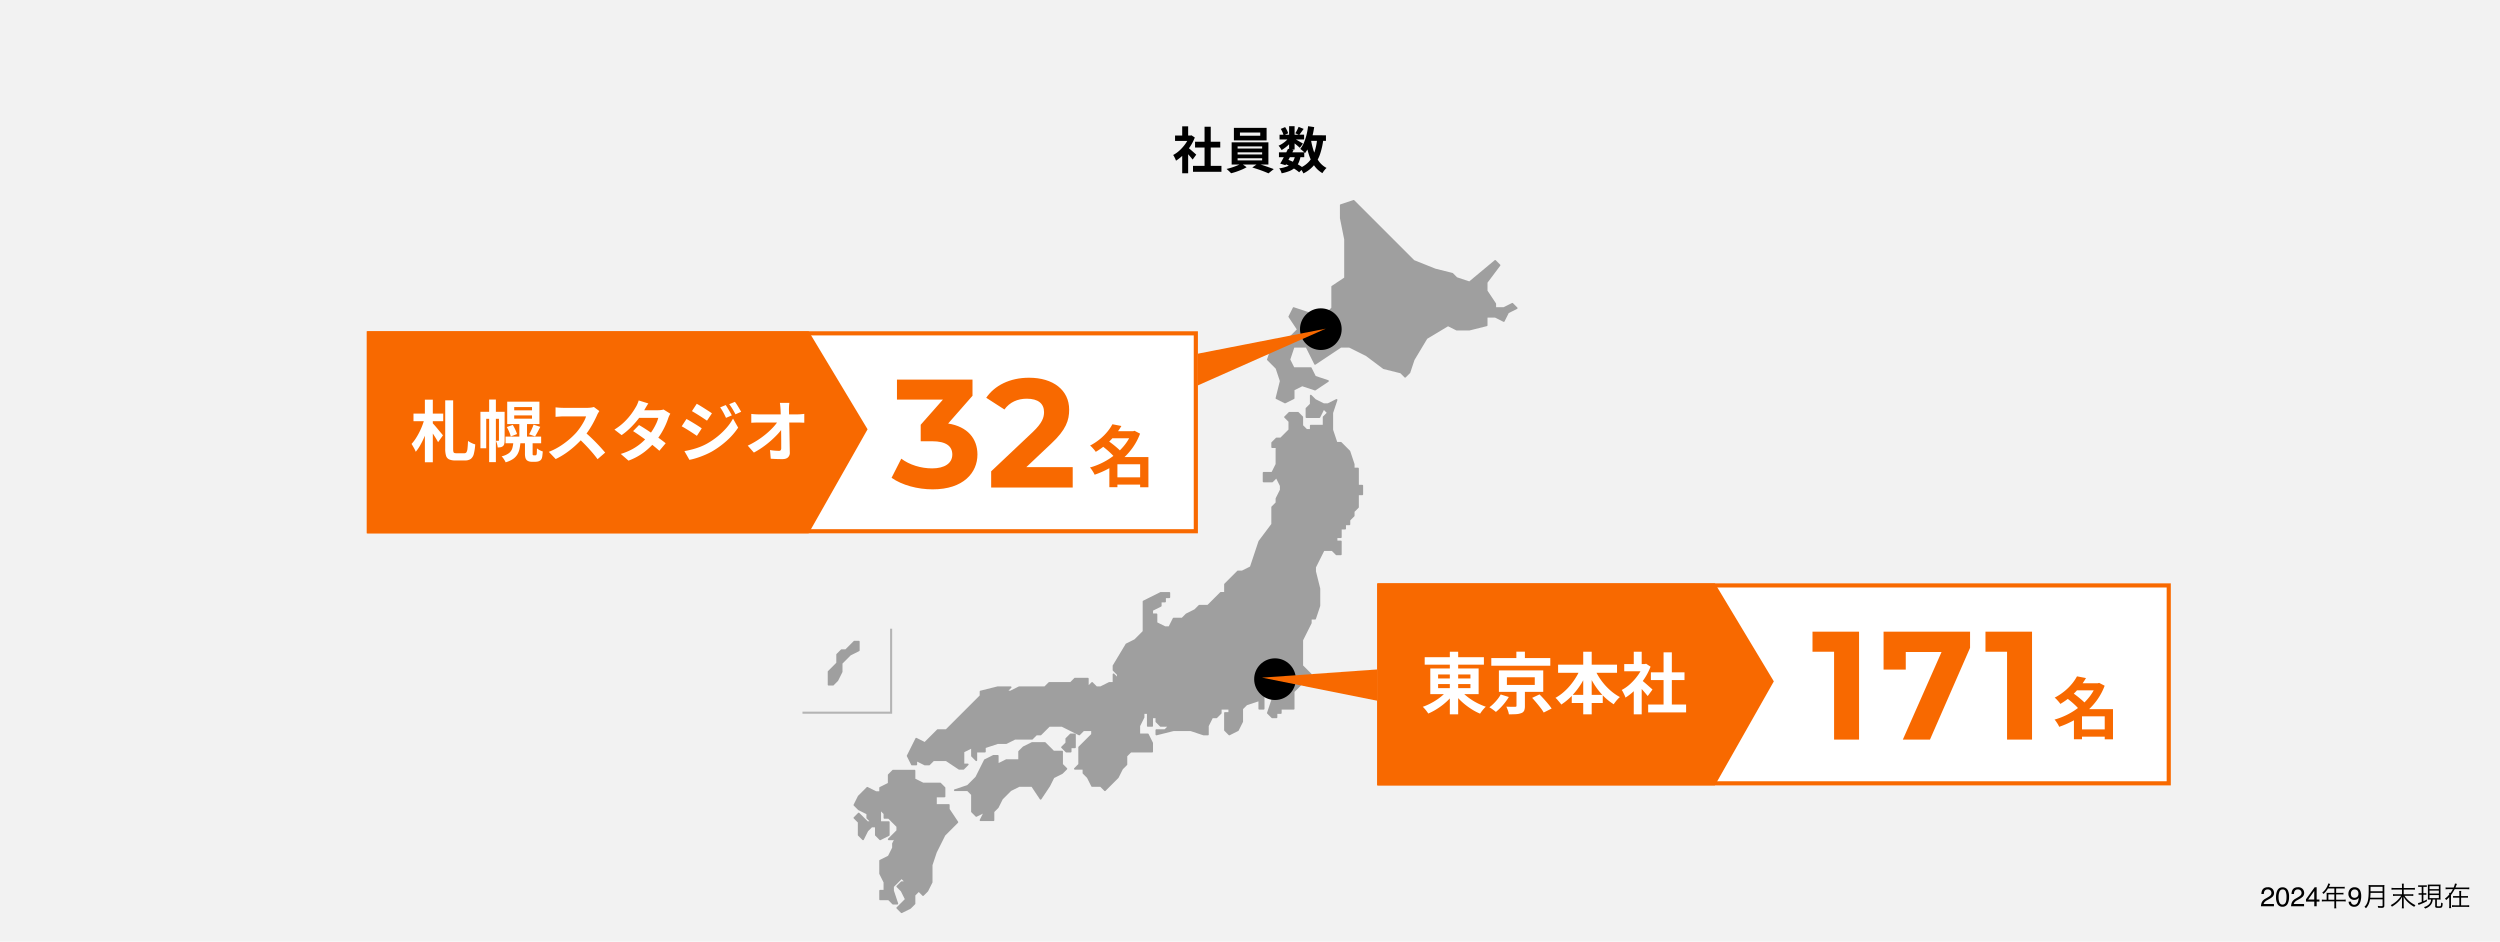 <svg xmlns="http://www.w3.org/2000/svg" width="2400" height="904" viewBox="0 0 2400 904">
  <g id="data2024_02" transform="translate(-100 -90)">
    <rect id="長方形_2429" data-name="長方形 2429" width="2400" height="904" transform="translate(100 90)" fill="#f2f2f2"/>
    <g id="グループ_1471" data-name="グループ 1471" transform="translate(870.371 282)">
      <path id="パス_2282" data-name="パス 2282" d="M1007.767,335.815h85.107V255.187" transform="translate(-1007.767 156.375)" fill="none" stroke="#b4b4b4" stroke-width="2"/>
      <g id="グループ_1370" data-name="グループ 1370" transform="translate(24.245)">
        <path id="パス_2283" data-name="パス 2283" d="M1049.585,260.958h-4.119a.916.916,0,0,0-.646.269l-7.965,7.967h-3.738a.908.908,0,0,0-.646.269l-4.118,4.119a.906.906,0,0,0-.269.646v7.853l-7.965,7.967a.905.905,0,0,0-.267.646v12.351a.915.915,0,0,0,.915.915h4.117a.914.914,0,0,0,.648-.269l4.113-4.115a.869.869,0,0,0,.172-.239l4.119-8.234a.938.938,0,0,0,.1-.409v-7.855l7.861-7.861,8.1-4.051a.916.916,0,0,0,.506-.819v-8.234A.916.916,0,0,0,1049.585,260.958Z" transform="translate(-1019.851 162.183)" fill="#9f9f9f"/>
        <g id="グループ_1369" data-name="グループ 1369" transform="translate(24.78)">
          <path id="パス_2284" data-name="パス 2284" d="M1470.285,153.233l-4.117-4.117a.853.853,0,0,0-.985-.158l-8.053,4.025h-7.181v-3.262a.851.851,0,0,0-.142-.473l-8.092-12.137v-7.69l12.18-16.24a.855.855,0,0,0-.078-1.118l-4.117-4.117a.854.854,0,0,0-1.15-.052l-24.335,20.282-11.711-3.9-3.973-3.975a.854.854,0,0,0-.4-.223l-16.36-4.083-20.421-8.168-57.517-57.514a.859.859,0,0,0-.875-.207l-12.351,4.117a.851.851,0,0,0-.582.809l.016,12.518,4.1,20.419v36.6l-11.974,7.981a.855.855,0,0,0-.379.71v20.23l-7.644,7.644-15.935-3.981-12.351-4.119a.852.852,0,0,0-1.033.429l-4.115,8.234a.847.847,0,0,0,.052.855l7.847,11.767-7.642,7.642-16.344,8.174a.846.846,0,0,0-.427.494l-4.119,12.349a.86.86,0,0,0,.207.875l8.089,8.09,3.979,11.924-4.059,16.228a.852.852,0,0,0,.445.971l8.232,4.117a.854.854,0,0,0,.764,0l8.236-4.117a.853.853,0,0,0,.469-.762v-7.708l7.446-3.724,12.018,4.007a.87.87,0,0,0,.744-.1l12.353-8.236a.853.853,0,0,0-.2-1.519l-12.016-4-3.963-7.919a.849.849,0,0,0-.762-.471h-15.941l-3.721-7.446,3.81-11.432h11.209l8,15.995a.849.849,0,0,0,.543.443.86.86,0,0,0,.692-.114l24.483-16.324h7.775l16.159,8.064,16.468,12.351a.819.819,0,0,0,.3.145l16.237,4.059,3.953,3.951a.878.878,0,0,0,1.208,0l4.113-4.117a.857.857,0,0,0,.207-.335l4.041-12.181,12.239-20.4,20-12,7.814,3.906a.879.879,0,0,0,.384.09H1424.4a.927.927,0,0,0,.209-.026l16.467-4.117a.853.853,0,0,0,.644-.827v-7.381h7.18l8.054,4.027a.852.852,0,0,0,1.144-.381l3.993-7.979,7.979-3.991a.853.853,0,0,0,.221-1.366Z" transform="translate(-833.102 -50.059)" fill="#9f9f9f"/>
          <path id="パス_2285" data-name="パス 2285" d="M1494.933,229.705h-3.265V214.092a.853.853,0,0,0-.851-.855h-3.267v-3.264a.826.826,0,0,0-.043-.269l-4.117-12.351c-.018-.056-.07-.086-.1-.136a.784.784,0,0,0-.1-.2l-8.236-8.234a.859.859,0,0,0-.6-.249h-3.5l-3.881-11.637V160.708l4.075-12.221a.853.853,0,0,0-1.192-1.031l-8.052,4.027h-3.717l-7.928-3.967-4.02-4.019a.852.852,0,0,0-1.455.6v7.881l-3.868,3.866a.85.85,0,0,0-.249.6v8.234a.853.853,0,0,0,.853.853h12.351a.852.852,0,0,0,.762-.471l3.585-7.175,2.68,2.677-3.517,3.513a.856.856,0,0,0-.249.6v7.379h-11.5a.853.853,0,0,0-.851.855v3.264h-2.914l-3.617-3.62v-7.879a.851.851,0,0,0-.249-.6l-4.115-4.117a.852.852,0,0,0-.6-.249h-8.234a.85.85,0,0,0-.6.249l-4.119,4.117a.855.855,0,0,0,0,1.206l3.87,3.868v7.528l-7.734,7.733h-3.766a.85.85,0,0,0-.6.251l-4.115,4.119a.845.845,0,0,0-.249.6V193.5a.854.854,0,0,0,.853.855h3.334c-.046.949-.074,2.036-.074,3.264v12.149l-3.788,7.584h-7.708a.853.853,0,0,0-.853.853v8.232a.855.855,0,0,0,.853.855h8.236a.849.849,0,0,0,.6-.251l3.278-3.28,3.5,7v3.714l-4.029,8.053a.838.838,0,0,0-.091.381v3.764l-3.864,3.868a.852.852,0,0,0-.249.6v16.183l-12.184,16.241c-.032.042-.032.1-.056.145s-.056.058-.07.1l-8.121,24.367-7.737,3.868h-3.917a.861.861,0,0,0-.6.249l-12.351,12.351a.851.851,0,0,0-.249.6v7.381h-3.264a.856.856,0,0,0-.6.251l-12.1,12.1h-7.877a.852.852,0,0,0-.6.251l-4.021,4.019-8.112,4.057a.835.835,0,0,0-.22.159l-3.866,3.866h-7.881a.853.853,0,0,0-.762.471l-3.882,7.763h-3.386l-7.585-3.79V354.07a.852.852,0,0,0-.853-.853h-3.264v-2.739l7.762-3.88a.852.852,0,0,0,.472-.762v-3.264h3.266a.853.853,0,0,0,.853-.853v-3.264h3.26a.854.854,0,0,0,.853-.855v-4.115a.854.854,0,0,0-.853-.853h-8.232a.867.867,0,0,0-.381.09l-16.468,8.234a.853.853,0,0,0-.471.762v28.466l-7.887,7.887-8.109,4.055a.853.853,0,0,0-.343.321l0,0-12.356,20.583a.838.838,0,0,0-.12.437v4.119a.858.858,0,0,0,.249.6l3.872,3.866v1.705l-2.666-2.662a.852.852,0,0,0-1.455.6v7.381h-3.265a.868.868,0,0,0-.381.09l-8.053,4.025h-3.561l-3.869-3.866a.855.855,0,0,0-1.208,0L1232.3,422v-6.174a.854.854,0,0,0-.852-.855h-12.351a.852.852,0,0,0-.6.251l-3.867,3.868H1194.39a.927.927,0,0,0-.51.189.708.708,0,0,0-.092.06l-3.866,3.866h-24.349a.838.838,0,0,0-.381.09l-8.053,4.025h-1.856l2.66-2.658a.853.853,0,0,0-.6-1.457h-12.355a.9.9,0,0,0-.207.024l-16.466,4.117a.853.853,0,0,0-.644.829v3.764l-32.439,32.439h-7.881a.855.855,0,0,0-.6.249l-11.914,11.916-7.685-3.842a.853.853,0,0,0-1.145.381l-8.232,16.468a.838.838,0,0,0,0,.763l4.115,8.234a.85.85,0,0,0,.762.469h4.117a.853.853,0,0,0,.853-.851v-2.739l7,3.5a.822.822,0,0,0,.383.09h4.115a.851.851,0,0,0,.6-.249l3.866-3.866h11.739l12.135,8.092a.857.857,0,0,0,.475.142h4.117a.856.856,0,0,0,.6-.249l4.115-4.119a.852.852,0,0,0-.6-1.455H1112.9V486.341l6.531-3.264v6.854a.856.856,0,0,0,.249.6l4.115,4.117a.854.854,0,0,0,.6.249.822.822,0,0,0,.327-.066.85.85,0,0,0,.524-.786v-7.381h7.382a.852.852,0,0,0,.853-.853v-3.5l11.639-3.876h8.1a.843.843,0,0,0,.382-.09l8.053-4.029h16.266a.853.853,0,0,0,.6-.249l3.868-3.868h3.764a.855.855,0,0,0,.6-.249l7.984-7.985h11.8l16.288,8.144a.865.865,0,0,0,.383.09.855.855,0,0,0,.6-.249l3.866-3.868h7.028v2.913l-12.1,12.1-.006.012a.834.834,0,0,0-.2.371.8.8,0,0,0-.022.112.771.771,0,0,0-.022.108v16.115l-3.868,3.868a.852.852,0,0,0,.6,1.455h7.381V506.4a.858.858,0,0,0,.249.6l4.021,4.019,4.053,8.112a.851.851,0,0,0,.762.47h7.883l3.865,3.868a.857.857,0,0,0,1.208,0l12.353-12.351c.03-.03.03-.074.056-.108s.08-.066.1-.114l4.055-8.11,4.02-4.021a.849.849,0,0,0,.249-.6v-7.881l3.614-3.617H1293.2a.852.852,0,0,0,.853-.853v-8.232a.825.825,0,0,0-.091-.383l-4.115-8.234a.852.852,0,0,0-.762-.471H1281.7v-7.181l4.027-8.054a.838.838,0,0,0,.091-.381v-3.262h2.413v11.5a.854.854,0,0,0,.853.853h4.115a.854.854,0,0,0,.853-.853v-7.379h2.411V457a.85.85,0,0,0,.249.6l4.117,4.115a.854.854,0,0,0,.6.249h6.176l-2.409,2.414h-7.883a.853.853,0,0,0-.853.853v4.115a.852.852,0,0,0,.853.853.825.825,0,0,0,.209-.026l16.366-4.091h16.224l12.22,4.075a.886.886,0,0,0,.269.042h4.115a.852.852,0,0,0,.852-.853v-8.033l3.794-7.58h3.589a.861.861,0,0,0,.6-.251l4.115-4.117a.851.851,0,0,0,.248-.6V445.5h6.531v2.41h-3.264a.855.855,0,0,0-.853.855V465.23a.85.85,0,0,0,.249.6l4.117,4.117a.854.854,0,0,0,.985.158l8.234-4.117a.845.845,0,0,0,.379-.379l4.119-8.234a.84.84,0,0,0,.09-.381V445l3.726-3.724,11.035-3.682v7.052a.854.854,0,0,0,.853.853h4.119a.853.853,0,0,0,.852-.853V428.528l3.869-3.866,3.868-3.864h7.026V423.2h-3.266a.852.852,0,0,0-.763.471l-4.113,8.236a.814.814,0,0,0-.091.381v3.977l-4.077,12.221a.86.86,0,0,0,.207.873l4.119,4.117a.854.854,0,0,0,.6.251h4.113a.853.853,0,0,0,.852-.855v-3.262h3.267a.854.854,0,0,0,.853-.853V445.5h11.5a.852.852,0,0,0,.852-.853V428.528l7.888-7.883,8.111-4.057a.854.854,0,0,0,.47-.762v-4.113a.845.845,0,0,0-.127-.425.734.734,0,0,0-.06-.088.71.71,0,0,0-.062-.094l-7.986-7.985V378.975l8.144-16.29.006-.022a.868.868,0,0,0,.084-.359v-3.266h3.266a.85.85,0,0,0,.809-.584l4.117-12.349a.814.814,0,0,0,.044-.269V329.367a.789.789,0,0,0-.026-.207l-4.091-16.366v-3.81l7.905-15.818h7.356l3.868,3.868a.855.855,0,0,0,.6.249h4.115a.851.851,0,0,0,.851-.853V284.08a.852.852,0,0,0-.851-.853h-3.262v-2.412h3.262a.852.852,0,0,0,.851-.853v-7.381h3.266a.852.852,0,0,0,.853-.853v-3.264h3.264a.854.854,0,0,0,.853-.853v-3.764l3.868-3.864a.851.851,0,0,0,.249-.6v-3.764l3.869-3.868a.85.85,0,0,0,.248-.6v-11.5h3.265a.852.852,0,0,0,.852-.853V230.56A.854.854,0,0,0,1494.933,229.705Z" transform="translate(-1006.565 43.723)" fill="#9f9f9f"/>
          <path id="パス_2286" data-name="パス 2286" d="M1145.6,318.558V306.207a.855.855,0,0,0-.853-.853h-4.117a.848.848,0,0,0-.6.251l-4.117,4.115a.85.85,0,0,0-.249.6v3.766l-3.868,3.864a.855.855,0,0,0,0,1.206l4.117,4.119a.855.855,0,0,0,.6.249h4.119a.852.852,0,0,0,.853-.853v-3.266h3.264A.853.853,0,0,0,1145.6,318.558Z" transform="translate(-932.224 206.861)" fill="#9f9f9f"/>
          <path id="パス_2287" data-name="パス 2287" d="M1184.878,330.542v-12a.851.851,0,0,0-.851-.851h-7.881l-7.986-7.985a.849.849,0,0,0-.6-.249h-12.353a.845.845,0,0,0-.381.09l-8.234,4.115a.775.775,0,0,0-.22.159l-4.118,4.119a.85.85,0,0,0-.249.6v7.381h-11.5a.848.848,0,0,0-.384.09l-7,3.5v-6.854a.853.853,0,0,0-.852-.853h-4.114a.845.845,0,0,0-.383.09l-8.237,4.117a.853.853,0,0,0-.381.379l-8.172,16.346-7.993,7.993-12.159,4.055a.853.853,0,0,0,.271,1.661H1093.1l3.621,3.617v16.115a.852.852,0,0,0,.249.6l4.115,4.117a.858.858,0,0,0,.6.249.839.839,0,0,0,.381-.09l5.945-2.973-2.972,5.947a.853.853,0,0,0,.763,1.234h12.353a.852.852,0,0,0,.851-.853v-7.881l3.867-3.866a.841.841,0,0,0,.158-.221l4.059-8.11,8.04-8.04,7.929-3.967h11.691l7.982,11.974a.884.884,0,0,0,1.418,0l8.234-12.351c.008-.012,0-.028.01-.04s.032-.03.042-.05l3.993-7.981,7.979-3.991a.824.824,0,0,0,.22-.159l4.117-4.117a.852.852,0,0,0,0-1.206Z" transform="translate(-983.849 210.993)" fill="#9f9f9f"/>
          <path id="パス_2288" data-name="パス 2288" d="M1124.481,360.341v-3.856a.853.853,0,0,0-.851-.853h-11.5V349.1h7.383a.853.853,0,0,0,.853-.851v-8.234a.856.856,0,0,0-.249-.6L1116,335.3a.852.852,0,0,0-.6-.249H1099.13l-7.586-3.792v-7.708a.853.853,0,0,0-.853-.853h-20.583a.858.858,0,0,0-.6.249l-4.117,4.119a.856.856,0,0,0-.249.6v7.707l-7.764,3.882a.85.85,0,0,0-.47.762v3.264h-3.063l-8.051-4.027a.861.861,0,0,0-.987.159l-4.115,4.117-4.117,4.117a.814.814,0,0,0-.159.221l-4.119,8.236a.853.853,0,0,0,.159.985l4.119,4.115a.813.813,0,0,0,.221.158l7.763,3.882v3.589a.851.851,0,0,0,.249.6l2.662,2.662h-1.705l-7.983-7.985a.852.852,0,0,0-1.206,0l-4.119,4.117a.855.855,0,0,0,0,1.206l3.87,3.868v12a.852.852,0,0,0,.249.6l4.117,4.117a.832.832,0,0,0,.741.239.843.843,0,0,0,.624-.459l4.057-8.11,3.768-3.77h2.911V385.3a.852.852,0,0,0,.249.6l4.117,4.117a.855.855,0,0,0,.6.249.868.868,0,0,0,.383-.09l8.234-4.117a.848.848,0,0,0,.471-.763V372.953a.854.854,0,0,0-.853-.853h-7.383v-9.442l2.414,2.412v3.764c0,.018.016.028.018.046a.835.835,0,0,0,.143.453.312.312,0,0,0,.034.028c.021.026.048.038.07.062a.829.829,0,0,0,.379.213c.028.008.042.036.072.04a.815.815,0,0,0,.137.01h3.762l7.737,7.737v3.411l-7.986,7.981a.854.854,0,0,0,.6,1.457h4.117a.86.86,0,0,0,.6-.249l.4-.4-1.765,3.531a.856.856,0,0,0-.09.383v3.912l-3.9,7.8-7.981,3.991a.848.848,0,0,0-.47.763v12.353a.819.819,0,0,0,.091.383l4.027,8.052v7.179h-3.266a.853.853,0,0,0-.851.853v8.234a.853.853,0,0,0,.851.853h7.883l3.866,3.866a.852.852,0,0,0,.6.249h4.115a.854.854,0,0,0,.811-1.122l-4.073-12.219V435.06l7.38-7.379,2.061,2.059h-2.061a.859.859,0,0,0-.6.249l-4.115,4.117a.853.853,0,0,0,0,1.206l4.019,4.019,3.78,7.56-7.8,7.8a.855.855,0,0,0,0,1.208l4.115,4.117a.858.858,0,0,0,.987.159l8.234-4.117a.816.816,0,0,0,.223-.158l4.115-4.119a.853.853,0,0,0,.249-.6v-7.879l3.265-3.262,3.514,3.513a.859.859,0,0,0,1.209,0l4.116-4.117a.818.818,0,0,0,.159-.221l4.115-8.234a.814.814,0,0,0,.091-.381v-16.33l4.027-12.108,8.174-16.346,8.138-8.134,4.115-4.117a.855.855,0,0,0,.106-1.075Z" transform="translate(-1032.202 224.312)" fill="#9f9f9f"/>
        </g>
      </g>
    </g>
    <circle id="楕円形_121" data-name="楕円形 121" cx="20" cy="20" r="20" transform="translate(1348 386)"/>
    <circle id="楕円形_122" data-name="楕円形 122" cx="20" cy="20" r="20" transform="translate(1304 722)"/>
    <g id="グループ_1421" data-name="グループ 1421" transform="translate(452 405.523)">
      <path id="パス_2322" data-name="パス 2322" d="M655.566,271.867l194.376-86.211-194.376,38Z" transform="translate(70.8 -185.656)" fill="#f86900"/>
      <g id="長方形_2456" data-name="長方形 2456" transform="translate(0 2.476)" fill="#fff" stroke="#f86900" stroke-width="4">
        <rect width="798" height="194" stroke="none"/>
        <rect x="2" y="2" width="794" height="190" fill="none"/>
      </g>
      <path id="パス_9580" data-name="パス 9580" d="M9.768-8.732l23.384-26.64v-15.54h-72.52v19.24h44.1L-16.576-7.548V8.288H-5.624c13.616,0,19.388,4.884,19.388,12.728,0,8.436-7.4,13.32-19.388,13.32-10.8,0-21.756-3.4-29.6-9.324l-9.324,18.352c10.064,7.1,25.012,11.1,39.516,11.1,29.452,0,42.92-15.984,42.92-33.448C37.888,5.772,28.416-5.772,9.768-8.732ZM84.8,33.152l23.828-22.5c14.5-13.468,17.316-22.644,17.316-32.708,0-18.8-15.392-30.636-38.48-30.636-18.648,0-33.152,7.548-41.144,19.24L63.788-22.2c5.032-6.956,12.58-10.36,21.46-10.36,10.952,0,16.576,4.736,16.576,12.876,0,5.032-1.628,10.36-10.8,19.092L51.06,37.148v15.54h78.292V33.152Z" transform="translate(548.452 99.789)" fill="#f86900"/>
      <path id="パス_9581" data-name="パス 9581" d="M23.776,23.584H52.384V30.56H23.776ZM20.512-20.7h22.72v6.784H20.512ZM22.24-27.36,30.88-25.7a74.232,74.232,0,0,1-6.3,9.056,70.72,70.72,0,0,1-8.064,8.384A65.614,65.614,0,0,1,6.24-.864,15.584,15.584,0,0,0,4.7-2.944q-.96-1.12-1.984-2.208A13.44,13.44,0,0,0,.8-6.88a56.484,56.484,0,0,0,9.44-6.208,50.906,50.906,0,0,0,7.136-7.072A43.661,43.661,0,0,0,22.24-27.36ZM40.8-20.7h1.408l1.28-.384L48.8-18.336A58.46,58.46,0,0,1,41.536-4.672,63.7,63.7,0,0,1,31.36,6.432a71.976,71.976,0,0,1-12.384,8.576,86.605,86.605,0,0,1-13.824,6.08A17.95,17.95,0,0,0,3.936,18.72q-.768-1.28-1.6-2.5A14.363,14.363,0,0,0,.672,14.176a67.254,67.254,0,0,0,12.9-5.088A67.309,67.309,0,0,0,25.152,1.5a57.1,57.1,0,0,0,9.376-9.632,43.621,43.621,0,0,0,6.272-11.3ZM12.128-6.688l5.76-4.928q2.24,1.536,4.7,3.456t4.672,3.872A32.072,32.072,0,0,1,30.88-.608L24.672,4.9a31.69,31.69,0,0,0-3.328-3.744Q19.232-.928,16.8-2.976T12.128-6.688ZM48.864,4.128H56.8V33.12H48.864Zm-21.824,0H52.7V11.04H27.04V33.056H19.3V9.76l5.888-5.632Z" transform="translate(693.672 119.117)" fill="#f86900"/>
      <g id="パス_2323" data-name="パス 2323" transform="translate(0.531 2.477)" fill="#f86900">
        <path d="M 422.591 192 L 2 192 L 2 2 L 422.625 2 L 478.024 94.147 L 422.591 192 Z" stroke="none"/>
        <path d="M 4 4 L 4 190 L 421.425 190 L 475.709 94.177 L 421.494 4 L 4 4 M 0 0 L 423.757 0 L 480.34 94.117 L 423.757 194 L 0 194 L 0 0 Z" stroke="none" fill="#f86900"/>
      </g>
      <path id="パス_9579" data-name="パス 9579" d="M2.4-13.728H30.944v7.3H2.4ZM13.344-27.1H20.96v60.1H13.344Zm-.32,18.176L18.08-7.072q-.96,4.032-2.368,8.256t-3.2,8.256a81.628,81.628,0,0,1-3.776,7.488,40.082,40.082,0,0,1-4.16,6.016A27.045,27.045,0,0,0,2.72,19.072Q1.5,16.928.544,15.392a35.925,35.925,0,0,0,3.9-5.024,66.531,66.531,0,0,0,3.52-6.112A65.776,65.776,0,0,0,10.912-2.4,67.736,67.736,0,0,0,13.024-8.928Zm7.488,4.16q.576.576,1.664,1.76t2.368,2.72q1.28,1.536,2.528,3.04t2.24,2.688Q30.3,6.624,30.688,7.2l-4.672,6.528q-.768-1.472-1.984-3.488t-2.592-4.1q-1.376-2.08-2.656-3.936T16.608-.928Zm12.352-21.7H40.48V20.064q0,2.816.544,3.552t2.528.736h7.616a2.365,2.365,0,0,0,2.08-.96,8.5,8.5,0,0,0,.992-3.552q.32-2.592.512-7.328a19.142,19.142,0,0,0,3.36,1.984,19.453,19.453,0,0,0,3.552,1.344,47.757,47.757,0,0,1-1.312,9.024,8.824,8.824,0,0,1-2.912,4.9,9.168,9.168,0,0,1-5.632,1.5h-9.28a13.987,13.987,0,0,1-5.92-1.024,5.567,5.567,0,0,1-2.944-3.488,22.672,22.672,0,0,1-.8-6.752ZM104.032-5.088h7.36V11.1h-7.36ZM99.1-12v3.136h17.088V-12Zm0-8v3.136h17.088V-20Zm-6.72-5.184H123.3v21.5H92.384Zm-1.6,33.536H124.96v6.4H90.784ZM92-.8l5.7-2.048a42.369,42.369,0,0,1,2.432,4.512,29.5,29.5,0,0,1,1.664,4.256l-6.016,2.3A24.862,24.862,0,0,0,94.3,3.872,43.347,43.347,0,0,0,92-.8Zm25.664-2.3,6.464,2.112q-1.28,2.56-2.592,4.992t-2.4,4.16l-5.76-1.984a30.536,30.536,0,0,0,1.568-2.848q.8-1.632,1.536-3.36T117.664-3.1ZM98.336,12.64h6.848a54.6,54.6,0,0,1-.9,7.1,18.02,18.02,0,0,1-2.144,5.728,14.285,14.285,0,0,1-4.224,4.416,24.566,24.566,0,0,1-7.072,3.168,17.082,17.082,0,0,0-1.664-3.008A18.2,18.2,0,0,0,87.008,27.3a18.484,18.484,0,0,0,7.136-3.136,9.5,9.5,0,0,0,3.168-4.768A29.434,29.434,0,0,0,98.336,12.64ZM75.04-27.232H81.5v60.1H75.04ZM66.656-15.456H87.008v6.72H72.224V19.552H66.656Zm17.792,0h5.44V11.936a16.679,16.679,0,0,1-.288,3.2A4.083,4.083,0,0,1,88.288,17.5,4.925,4.925,0,0,1,86.08,18.56a15.569,15.569,0,0,1-2.848.224,15.5,15.5,0,0,0-.576-3.232A17.254,17.254,0,0,0,81.5,12.384h2.432q.512,0,.512-.64Zm24.96,28.1h7.36V24.48q0,.64.032,1.024a.845.845,0,0,0,.16.512,1.211,1.211,0,0,0,.9.32h1.28a4.937,4.937,0,0,0,.544-.032,1.325,1.325,0,0,0,.416-.1,1.119,1.119,0,0,0,.352-.48,4.828,4.828,0,0,0,.288-.928q.064-.64.1-1.984t.1-3.136a13.982,13.982,0,0,0,2.592,1.7,15.683,15.683,0,0,0,2.976,1.248q-.128,1.92-.352,3.808a12.382,12.382,0,0,1-.544,2.72,5.317,5.317,0,0,1-.96,1.6,4.137,4.137,0,0,1-1.472,1.024,5.878,5.878,0,0,1-1.76.576,10.965,10.965,0,0,1-1.952.192h-3.712a8.241,8.241,0,0,1-2.56-.416,5.626,5.626,0,0,1-2.112-1.184,5.719,5.719,0,0,1-1.248-2.24,16.535,16.535,0,0,1-.416-4.416Zm71.424-28.8q-.384.576-1.12,1.792a13.666,13.666,0,0,0-1.12,2.24q-1.344,3.008-3.3,6.72T170.88,2.048a73.776,73.776,0,0,1-5.216,7.008,106.759,106.759,0,0,1-7.9,7.968,86.6,86.6,0,0,1-9.088,7.232,69.683,69.683,0,0,1-9.76,5.664l-6.592-6.912a59.539,59.539,0,0,0,10.048-4.992,75.049,75.049,0,0,0,9.024-6.528A74.7,74.7,0,0,0,158.56,4.64a57.54,57.54,0,0,0,4-5.184,61.059,61.059,0,0,0,3.36-5.472A27.744,27.744,0,0,0,168.1-11.04H146.4q-1.344,0-2.816.1t-2.784.192q-1.312.1-2.016.16V-19.68q.96.064,2.368.192T144-19.3q1.44.064,2.4.064h22.592a27,27,0,0,0,3.872-.256,16.632,16.632,0,0,0,2.72-.576ZM166.5,3.744q2.5,1.984,5.312,4.608t5.568,5.44q2.752,2.816,5.088,5.408t3.936,4.512l-7.3,6.336q-2.368-3.264-5.408-6.784t-6.4-7.008q-3.36-3.488-6.816-6.624ZM218.912-2.72q2.944,1.664,6.432,3.936t7.072,4.7q3.584,2.432,6.752,4.736t5.344,4.1l-6.08,7.232q-2.112-1.92-5.216-4.448t-6.688-5.184q-3.584-2.656-7.072-5.088t-6.24-4.16Zm30.08-10.88a18.838,18.838,0,0,0-1.152,2.112,19.157,19.157,0,0,0-.96,2.432,65.6,65.6,0,0,1-2.592,6.56,72.29,72.29,0,0,1-3.872,7.36,64.9,64.9,0,0,1-5.12,7.328A69.266,69.266,0,0,1,224.384,22.88,58.39,58.39,0,0,1,208.8,31.456l-7.424-6.464a56.948,56.948,0,0,0,11.648-4.864,51.106,51.106,0,0,0,8.544-6.016,61.036,61.036,0,0,0,6.3-6.4A44.766,44.766,0,0,0,232,2.112,55.733,55.733,0,0,0,235.392-4.1a29.714,29.714,0,0,0,2.016-5.536H215.776l2.944-7.3H236.9a23.982,23.982,0,0,0,3.04-.192,14.986,14.986,0,0,0,2.528-.512Zm-21.12-9.856q-1.152,1.664-2.272,3.584t-1.7,2.944a70.434,70.434,0,0,1-5.5,8.16,84.652,84.652,0,0,1-7.456,8.416,65.193,65.193,0,0,1-8.736,7.3L195.3,1.632a55.611,55.611,0,0,0,9.568-7.392,60.5,60.5,0,0,0,6.56-7.488,70.635,70.635,0,0,0,4.224-6.432,21.193,21.193,0,0,0,1.632-3.1,26.651,26.651,0,0,0,1.312-3.552Zm74.3,1.536q.9,1.344,1.952,3.1t2.08,3.52q1.024,1.76,1.792,3.3l-5.568,2.368q-.96-2.048-1.792-3.68t-1.76-3.2q-.928-1.568-2.08-3.168Zm8.768-3.072a26.564,26.564,0,0,1,2.112,2.944q1.088,1.728,2.112,3.456t1.792,3.136l-5.44,2.432q-1.024-1.984-1.952-3.584T307.68-19.68q-.96-1.472-2.176-3.072Zm-36.608,1.856q1.6.832,3.584,2.048t4.032,2.528q2.048,1.312,3.9,2.5t3.072,2.08l-4.736,7.04-3.168-2.112q-1.824-1.216-3.84-2.5t-3.968-2.464q-1.952-1.184-3.488-2.08ZM262.5,22.3q3.584-.64,7.3-1.6a71.737,71.737,0,0,0,7.36-2.336,53.467,53.467,0,0,0,7.1-3.3A71.94,71.94,0,0,0,294.4,8.16,70.1,70.1,0,0,0,302.88,0a49.2,49.2,0,0,0,6.272-8.928l4.928,8.7A66.583,66.583,0,0,1,303.1,12.352a84.56,84.56,0,0,1-14.432,10.464A75.058,75.058,0,0,1,281.5,26.24q-3.9,1.632-7.648,2.784a58.087,58.087,0,0,1-6.56,1.664ZM264.48-8.544q1.6.832,3.648,2.048t4.1,2.464Q274.272-2.784,276.1-1.6t3.04,2.08l-4.672,7.168q-1.408-.96-3.232-2.176t-3.84-2.5Q265.376,1.7,263.424.512T259.872-1.5Zm98.752-15.488q-.192,1.472-.288,3.2t-.1,3.264q.064,2.688.128,5.824t.16,6.656q.1,3.52.16,7.2l.128,7.36q.064,3.68.128,7.232t.128,6.816a6.063,6.063,0,0,1-1.728,4.768q-1.792,1.7-5.44,1.7-2.88,0-5.632-.1t-5.5-.288l-.7-8.32q2.176.384,4.544.576t3.968.192a2.09,2.09,0,0,0,1.728-.64,3.281,3.281,0,0,0,.512-2.048V14.336q0-2.848-.032-6.08T355.3,1.6q-.064-3.424-.128-6.816t-.16-6.528q-.1-3.136-.224-5.824-.128-2.112-.288-3.68t-.352-2.784ZM326.688-13.408q1.408.192,3.424.32t3.68.128h37.12q1.536,0,3.52-.16t3.136-.352V-4.96q-1.536-.064-3.232-.128t-2.976-.064H333.984q-1.728,0-3.648.064t-3.648.192ZM323.3,17.056a82.693,82.693,0,0,0,9.536-5.312,80.813,80.813,0,0,0,8.32-6.144A74.448,74.448,0,0,0,347.84-.768a39.737,39.737,0,0,0,4.64-5.984l4.16.064L356.7.1a44.992,44.992,0,0,1-4.928,6.144q-3.008,3.2-6.656,6.4a87.335,87.335,0,0,1-7.744,6.048,80.65,80.65,0,0,1-8.192,5.024Z" transform="translate(42.544 95.245)" fill="#fff"/>
    </g>
    <g id="グループ_1422" data-name="グループ 1422" transform="translate(1311.526 650)">
      <path id="パス_2321" data-name="パス 2321" d="M0,48.211,177.216,35.572,0,0Z" transform="translate(177.216 126.105) rotate(180)" fill="#f86900"/>
      <g id="長方形_2456-2" data-name="長方形 2456" transform="translate(110.474 0)" fill="#fff" stroke="#f86900" stroke-width="4">
        <rect width="762" height="194" stroke="none"/>
        <rect x="2" y="2" width="758" height="190" fill="none"/>
      </g>
      <path id="パス_9584" data-name="パス 9584" d="M-55.5-51.8v19.24h20.72V51.8H-10.8V-51.8Zm68.228,0v36.408H34.04V-32.264H68.376L31.228,51.8H57.276l38.48-88.06V-51.8Zm97.828,0v19.24h20.72V51.8h23.976V-51.8Z" transform="translate(583.974 98.2)" fill="#f86900"/>
      <path id="パス_9585" data-name="パス 9585" d="M23.776,23.584H52.384V30.56H23.776ZM20.512-20.7h22.72v6.784H20.512ZM22.24-27.36,30.88-25.7a74.232,74.232,0,0,1-6.3,9.056,70.72,70.72,0,0,1-8.064,8.384A65.614,65.614,0,0,1,6.24-.864,15.584,15.584,0,0,0,4.7-2.944q-.96-1.12-1.984-2.208A13.44,13.44,0,0,0,.8-6.88a56.484,56.484,0,0,0,9.44-6.208,50.906,50.906,0,0,0,7.136-7.072A43.661,43.661,0,0,0,22.24-27.36ZM40.8-20.7h1.408l1.28-.384L48.8-18.336A58.46,58.46,0,0,1,41.536-4.672,63.7,63.7,0,0,1,31.36,6.432a71.976,71.976,0,0,1-12.384,8.576,86.605,86.605,0,0,1-13.824,6.08A17.95,17.95,0,0,0,3.936,18.72q-.768-1.28-1.6-2.5A14.363,14.363,0,0,0,.672,14.176a67.254,67.254,0,0,0,12.9-5.088A67.309,67.309,0,0,0,25.152,1.5a57.1,57.1,0,0,0,9.376-9.632,43.621,43.621,0,0,0,6.272-11.3ZM12.128-6.688l5.76-4.928q2.24,1.536,4.7,3.456t4.672,3.872A32.072,32.072,0,0,1,30.88-.608L24.672,4.9a31.69,31.69,0,0,0-3.328-3.744Q19.232-.928,16.8-2.976T12.128-6.688ZM48.864,4.128H56.8V33.12H48.864Zm-21.824,0H52.7V11.04H27.04V33.056H19.3V9.76l5.888-5.632Z" transform="translate(760.146 116.64)" fill="#f86900"/>
      <g id="パス_2323-2" data-name="パス 2323" transform="translate(111.005)" fill="#f86900">
        <path d="M 322.591 192 L 2 192 L 2 2 L 322.625 2 L 378.024 94.147 L 322.591 192 Z" stroke="none"/>
        <path d="M 4 4 L 4 190 L 321.425 190 L 375.709 94.177 L 321.494 4 L 4 4 M 0 0 L 323.757 0 L 380.34 94.117 L 323.757 194 L 0 194 L 0 0 Z" stroke="none" fill="#f86900"/>
      </g>
      <path id="パス_9583" data-name="パス 9583" d="M2.784-21.888H59.616v7.168H2.784Zm24.128-5.248h8v60.1h-8ZM24.928,9.408,31.456,12.1a50.453,50.453,0,0,1-5.088,6.144,60.985,60.985,0,0,1-6.144,5.536,67.489,67.489,0,0,1-6.848,4.736,58.127,58.127,0,0,1-7.136,3.68q-.64-.96-1.536-2.176t-1.92-2.368Q1.76,26.5.928,25.728A54.792,54.792,0,0,0,7.9,22.752a64.674,64.674,0,0,0,6.656-3.9A51.324,51.324,0,0,0,20.416,14.3,33.964,33.964,0,0,0,24.928,9.408Zm12.16.256a34.6,34.6,0,0,0,4.64,4.768,60.187,60.187,0,0,0,5.952,4.48,56.793,56.793,0,0,0,6.752,3.84,65.474,65.474,0,0,0,7.04,2.912,20.957,20.957,0,0,0-1.952,1.952q-1.056,1.184-1.984,2.432T55.968,32.32a50.664,50.664,0,0,1-7.1-3.616,69.542,69.542,0,0,1-6.816-4.736A60.984,60.984,0,0,1,35.9,18.432a53.373,53.373,0,0,1-5.088-6.08ZM15.648,3.9v3.9h31.04V3.9Zm0-9.216v3.84h31.04v-3.84ZM8.16-11.072h46.4v24.64H8.16Zm58.56-9.984h56.64v7.36H66.72ZM90.784-27.2h8.192v9.792H90.784ZM81.7-2.624v7.36h26.752v-7.36Zm-7.68-6.592h42.56V11.392H74.016Zm31.936,26.368,7.04-3.328q1.984,1.984,4.192,4.416t4.192,4.832a53.561,53.561,0,0,1,3.264,4.32l-7.616,3.84a35.76,35.76,0,0,0-2.912-4.32q-1.888-2.464-4.032-5.024T105.952,17.152ZM90.912,8.7h8.064V24.9a11.429,11.429,0,0,1-.7,4.48,4.786,4.786,0,0,1-2.88,2.432,16.141,16.141,0,0,1-5.024.992q-2.912.16-6.752.16a19.889,19.889,0,0,0-.992-3.776q-.736-2.048-1.44-3.584,1.6.064,3.36.1t3.136.032H89.5a2.589,2.589,0,0,0,1.12-.256q.288-.192.288-.832ZM75.744,13.888l7.808,2.432a54.473,54.473,0,0,1-3.584,5.216,57.575,57.575,0,0,1-4.32,4.992,49.237,49.237,0,0,1-4.512,4.128q-1.28-1.088-3.1-2.4a37.243,37.243,0,0,0-3.168-2.08A37.2,37.2,0,0,0,69.12,22.5a45.94,45.94,0,0,0,3.84-4.352A28.164,28.164,0,0,0,75.744,13.888Zm55.1-28.608h56.576v7.808H130.848Zm13.12,28.992h29.76V22.08h-29.76Zm11.008-41.408H163.1v60.1h-8.128Zm-2.3,15.232,7.04,2.24A82.986,82.986,0,0,1,153.056,3.52a70.627,70.627,0,0,1-8.736,11.36,56.56,56.56,0,0,1-10.4,8.672,22.077,22.077,0,0,0-1.664-2.144q-1.024-1.184-2.016-2.368a11.416,11.416,0,0,0-1.952-1.888A44.533,44.533,0,0,0,135.9,11.84a57.038,57.038,0,0,0,6.816-6.976,64.325,64.325,0,0,0,5.7-8.1A59.254,59.254,0,0,0,152.672-11.9Zm12.8.192A57.958,57.958,0,0,0,171.52-.672a58.722,58.722,0,0,0,8.544,9.824,48.5,48.5,0,0,0,10.112,7.232,19.249,19.249,0,0,0-2.08,1.984q-1.12,1.216-2.144,2.528t-1.728,2.4a53.778,53.778,0,0,1-10.4-8.48,66.91,66.91,0,0,1-8.672-11.232A90.9,90.9,0,0,1,158.5-9.408Zm51.84,35.264h36.416V31.1H217.312ZM219.936-7.36h32.256V.064H219.936Zm12.16-19.2h7.936V27.2H232.1ZM194.336-15.3h20.928v6.912H194.336Zm9.152,21.824L211.1-2.56V32.96h-7.616Zm0-33.664H211.1V-12.1h-7.616ZM210.272-.384A26.791,26.791,0,0,1,212.736,1.5q1.568,1.312,3.36,2.88t3.264,2.88q1.472,1.312,2.112,1.888l-4.608,6.272q-.96-1.216-2.336-2.848t-2.912-3.36q-1.536-1.728-3.008-3.264t-2.5-2.56Zm2.24-14.912h1.472l1.344-.32,4.288,2.816A57.244,57.244,0,0,1,213.408-.864,67.38,67.38,0,0,1,204.96,9.344a55.316,55.316,0,0,1-9.408,7.552,20.436,20.436,0,0,0-.992-2.464q-.672-1.44-1.344-2.752A11.416,11.416,0,0,0,191.9,9.6a38.857,38.857,0,0,0,8.448-6.048A53.354,53.354,0,0,0,207.584-4.7a39.248,39.248,0,0,0,4.928-9.248Z" transform="translate(153.402 92.8)" fill="#fff"/>
    </g>
    <path id="パス_9582" data-name="パス 9582" d="M-17.832,17.688H9.48v5.664H-17.832ZM-15.864-5.5H8.328V.072H-15.864Zm9.12-14.4H-.792v40.32H-6.744Zm-28.32,8.448h15.7v5.184h-15.7ZM-28.2,4.92-22.488-1.9v26.64H-28.2Zm0-25.248h5.712v11.28H-28.2ZM-23.112-.264a20.093,20.093,0,0,1,1.848,1.416q1.176.984,2.52,2.16t2.448,2.16q1.1.984,1.584,1.416l-3.456,4.7q-.72-.912-1.752-2.136T-22.1,6.936q-1.152-1.3-2.256-2.448t-1.872-1.92Zm1.68-11.184h1.1l1.008-.24L-16.1-9.576A42.933,42.933,0,0,1-20.76-.624,50.535,50.535,0,0,1-27.1,7.032,41.487,41.487,0,0,1-34.152,12.7a15.325,15.325,0,0,0-.744-1.848q-.5-1.08-1.008-2.064a8.562,8.562,0,0,0-.984-1.56,29.143,29.143,0,0,0,6.336-4.536A40.016,40.016,0,0,0-25.128-3.5a29.437,29.437,0,0,0,3.7-6.936ZM27.24-14.376v3.12H46.728v-3.12ZM21.432-18.84H52.824V-6.792H21.432ZM24.984,4.632V6.7H48.552V4.632Zm0,5.712v2.064H48.552V10.344Zm0-11.376V.984H48.552V-1.032ZM19.272-4.968h35.28V16.344H19.272Zm9.312,20.3,5.088,3.6a37.707,37.707,0,0,1-4.488,2.256q-2.568,1.1-5.28,2.04a53.272,53.272,0,0,1-5.16,1.512q-.816-.912-2.088-2.112t-2.28-2.016q2.544-.576,5.232-1.44T24.7,17.3A25.539,25.539,0,0,0,28.584,15.336ZM39.1,19.224l5.088-3.6q2.544.624,5.376,1.56t5.5,1.872q2.664.936,4.632,1.7L54.6,24.84q-1.872-.864-4.536-1.9t-5.52-1.992Q41.688,19.992,39.1,19.224ZM64.68,4.68H88.968V9.336H64.68Zm.576-16.944H88.824V-7.7H65.256ZM73.368,1.272l5.328,1.1q-1.2,2.5-2.568,5.136t-2.712,5.112q-1.344,2.472-2.5,4.392L65.88,15.48q1.152-1.824,2.472-4.272t2.64-5.064Q72.312,3.528,73.368,1.272ZM80.136,7.9l5.328.48a24.743,24.743,0,0,1-1.992,6.5,14.326,14.326,0,0,1-3.5,4.608,18.888,18.888,0,0,1-5.3,3.168,41.323,41.323,0,0,1-7.44,2.136,10.216,10.216,0,0,0-.912-2.544A11.462,11.462,0,0,0,64.92,20.04a29.632,29.632,0,0,0,7.848-1.968A11.531,11.531,0,0,0,77.64,14.28,15.512,15.512,0,0,0,80.136,7.9Zm3.408-27.7,4.848,1.968q-1.152,1.584-2.28,3.144t-2.04,2.664l-3.7-1.632q.816-1.248,1.728-3A29.891,29.891,0,0,0,83.544-19.8Zm-9.12-.624H79.7V1.944h-5.28Zm-7.968,2.592,4.128-1.728a20.91,20.91,0,0,1,1.776,3.024,17.049,17.049,0,0,1,1.152,2.928L69.1-11.688a14.165,14.165,0,0,0-1.008-2.976A29.231,29.231,0,0,0,66.456-17.832Zm8.112,7.824,3.7,2.256a21.674,21.674,0,0,1-3,3.84A39.676,39.676,0,0,1,71.328-.336a32.951,32.951,0,0,1-4.1,2.808A24.08,24.08,0,0,0,65.9.312,13.622,13.622,0,0,0,64.3-1.7,23.533,23.533,0,0,0,68.184-3.84a28.343,28.343,0,0,0,3.672-2.928A16.283,16.283,0,0,0,74.568-10.008Zm4.656,1.392q.672.336,1.848,1.008t2.544,1.464q1.368.792,2.5,1.464T87.72-3.672L84.7.312q-.672-.624-1.728-1.536T80.712-3.1q-1.2-.96-2.3-1.824t-1.92-1.392Zm12.912-3.072H109.8V-6.36H92.136Zm.528-8.736,5.856.864q-.768,4.944-1.968,9.576a57.479,57.479,0,0,1-2.9,8.544,33.478,33.478,0,0,1-3.96,6.888A11.042,11.042,0,0,0,88.44,4.1q-.816-.768-1.728-1.512T85.176,1.368a24.955,24.955,0,0,0,3.48-5.928,49.5,49.5,0,0,0,2.472-7.488A69.821,69.821,0,0,0,92.664-20.424Zm8.736,12,5.9.576A71.551,71.551,0,0,1,104.064,6.6,33.434,33.434,0,0,1,98.04,17.352a30.924,30.924,0,0,1-9.888,7.536,17.2,17.2,0,0,0-.864-1.68q-.576-1.008-1.248-1.992a11.015,11.015,0,0,0-1.248-1.56,24.917,24.917,0,0,0,8.856-6.24,26.65,26.65,0,0,0,5.208-9.288A58.129,58.129,0,0,0,101.4-8.424Zm-6,1.008A71.242,71.242,0,0,0,98.232,3.96a34.4,34.4,0,0,0,4.8,9.36,21.488,21.488,0,0,0,7.344,6.336,13.082,13.082,0,0,0-1.392,1.416q-.768.888-1.464,1.848a18.252,18.252,0,0,0-1.128,1.728,25.233,25.233,0,0,1-7.992-7.44A39.823,39.823,0,0,1,93.336,6.624a95.444,95.444,0,0,1-3.12-13.176ZM70.1,15.528l3.072-3.888a59.515,59.515,0,0,1,5.64,2.448q2.808,1.392,5.232,2.856A34.414,34.414,0,0,1,88.1,19.752l-4.032,4.08A31.491,31.491,0,0,0,80.328,21q-2.256-1.488-4.9-2.9T70.1,15.528Z" transform="translate(1263.112 231.576)"/>
    <path id="パス_9586" data-name="パス 9586" d="M-100.744,10.959a10.6,10.6,0,0,1,.971-4.088A7.862,7.862,0,0,1-96.478,3.71L-94.041,2.3a11.476,11.476,0,0,0,2.3-1.625A3.338,3.338,0,0,0-90.7-1.736a3.367,3.367,0,0,0-.952-2.52,3.471,3.471,0,0,0-2.539-.933,3.318,3.318,0,0,0-3.25,1.777,6.363,6.363,0,0,0-.533,2.641H-100.3a8.16,8.16,0,0,1,.876-3.872q1.485-2.641,5.243-2.641A5.683,5.683,0,0,1-89.616-5.6a5.649,5.649,0,0,1,1.441,3.758,5.108,5.108,0,0,1-1.536,3.732A15.039,15.039,0,0,1-92.9,4.078l-1.739.965a11.266,11.266,0,0,0-1.955,1.308,4.763,4.763,0,0,0-1.6,2.45h9.928v2.158Zm20.681-18.18a5.372,5.372,0,0,1,5.1,2.907,13.007,13.007,0,0,1,1.219,6.157,14.827,14.827,0,0,1-1.1,6.132,5.407,5.407,0,0,1-5.23,3.479A5.238,5.238,0,0,1-84.951,8.61a13.021,13.021,0,0,1-1.333-6.373,15.746,15.746,0,0,1,.8-5.319Q-83.986-7.221-80.063-7.221Zm-.025,16.593A3.252,3.252,0,0,0-77.257,7.8Q-76.2,6.224-76.2,1.933a14.491,14.491,0,0,0-.762-5.1,2.9,2.9,0,0,0-2.958-2,3.092,3.092,0,0,0-2.952,1.9,13.106,13.106,0,0,0-.933,5.592,13.733,13.733,0,0,0,.6,4.469Q-82.3,9.372-80.088,9.372Zm8.265,1.587a10.6,10.6,0,0,1,.971-4.088A7.862,7.862,0,0,1-67.558,3.71L-65.121,2.3a11.476,11.476,0,0,0,2.3-1.625,3.338,3.338,0,0,0,1.041-2.412,3.367,3.367,0,0,0-.952-2.52,3.471,3.471,0,0,0-2.539-.933,3.318,3.318,0,0,0-3.25,1.777,6.363,6.363,0,0,0-.533,2.641h-2.323A8.16,8.16,0,0,1-70.5-4.644q1.485-2.641,5.243-2.641A5.683,5.683,0,0,1-60.7-5.6a5.649,5.649,0,0,1,1.441,3.758,5.108,5.108,0,0,1-1.536,3.732,15.039,15.039,0,0,1-3.187,2.184l-1.739.965a11.266,11.266,0,0,0-1.955,1.308,4.763,4.763,0,0,0-1.6,2.45h9.928v2.158Zm22.242-6.437V-3.717l-5.827,8.239Zm.038,6.437V6.516h-7.973V4.281l8.328-11.553h1.93V4.522h2.679V6.516h-2.679v4.443Zm11.859-6.266H-39.66a17.979,17.979,0,0,1-2.626-.156V6.409a18.739,18.739,0,0,1,2.626-.156h9.386v4.29a11.574,11.574,0,0,1-.156,2.418h2.054a11.856,11.856,0,0,1-.182-2.418V6.253h6.552a18.739,18.739,0,0,1,2.626.156V4.537a17.492,17.492,0,0,1-2.626.156h-6.552V-.4h4.732a18.813,18.813,0,0,1,2.288.1V-2.015a14.048,14.048,0,0,1-2.314.13h-4.706V-6.123h5.876a14.2,14.2,0,0,1,2.34.13V-7.761a13.636,13.636,0,0,1-2.34.13h-12.9l.988-2.106c.156-.312.234-.494.338-.7l-1.846-.52a10.292,10.292,0,0,1-.65,1.9,16.943,16.943,0,0,1-5.2,6.994A4.082,4.082,0,0,1-40.7-.819a21.389,21.389,0,0,0,4.316-5.3h6.11v4.238h-5.642c-.728,0-1.3-.026-1.846-.078a14.412,14.412,0,0,1,.078,1.534Zm1.69,0V-.4h5.72v5.1Zm21.731,1.873A2.889,2.889,0,0,0-12.8,9.182a3.233,3.233,0,0,0,1.574.381A3.538,3.538,0,0,0-8.436,8.2Q-7.281,6.833-6.8,2.656A4.235,4.235,0,0,1-8.684,4.351,6,6,0,0,1-11.1,4.84,5.414,5.414,0,0,1-15.26,3.2a5.928,5.928,0,0,1-1.53-4.215,6.748,6.748,0,0,1,1.511-4.354,5.378,5.378,0,0,1,4.456-1.879,5.48,5.48,0,0,1,5.484,3.58A12.62,12.62,0,0,1-4.5,1.26a16.231,16.231,0,0,1-1,5.916q-1.663,4.291-5.637,4.291a5.458,5.458,0,0,1-4.05-1.4,4.775,4.775,0,0,1-1.384-3.5ZM-10.8,2.834a3.891,3.891,0,0,0,2.482-.9A3.792,3.792,0,0,0-7.192-1.19,4,4,0,0,0-8.2-4.18a3.531,3.531,0,0,0-2.571-.984,3.355,3.355,0,0,0-2.66,1.124,4.395,4.395,0,0,0-.984,3,4.306,4.306,0,0,0,.863,2.825A3.37,3.37,0,0,0-10.8,2.834ZM16.036,4.329v5.746c0,.65-.208.806-.962.806a26.053,26.053,0,0,1-3.718-.26,7.268,7.268,0,0,1,.416,1.768c1.17.078,2.262.1,3.12.1a3.755,3.755,0,0,0,2.08-.338,1.976,1.976,0,0,0,.728-1.82V-6.773a22.751,22.751,0,0,1,.1-2.678,20.91,20.91,0,0,1-2.7.13H5.324a22.094,22.094,0,0,1-2.73-.13c.078.988.1,2.028.1,4.42,0,5.772-.286,8.97-1.014,11.44a10.915,10.915,0,0,1-3.068,5.1,5.982,5.982,0,0,1,1.43,1.378,13.989,13.989,0,0,0,2.86-4.524,17.886,17.886,0,0,0,1.066-4.03ZM4.154,2.769c.208-2.21.26-3.2.286-4.628h11.6V2.769ZM4.44-3.419v-.624l.026-3.692h11.57v4.316ZM36.316-6.565V-8.593a9.109,9.109,0,0,1,.156-2.106H34.5a12.229,12.229,0,0,1,.156,2.106v2.028h-7.2a18.218,18.218,0,0,1-2.86-.182v1.872a24.01,24.01,0,0,1,2.86-.156h7.2v4.5h-5.8A18.31,18.31,0,0,1,26.02-.715V1.1A24.514,24.514,0,0,1,28.854.949H33.82A25.8,25.8,0,0,1,23.81,9.867a5.634,5.634,0,0,1,1.17,1.508,32.092,32.092,0,0,0,6.136-4.68,20.092,20.092,0,0,0,3.666-4.862c-.1,1.352-.13,2-.13,2.938v5.642a14.165,14.165,0,0,1-.182,2.574H36.5a14.549,14.549,0,0,1-.182-2.574V4.745c0-.91-.052-1.846-.156-2.938a21.131,21.131,0,0,0,4.212,5.356,27.249,27.249,0,0,0,6.084,4.368A7.219,7.219,0,0,1,47.6,9.919,25.965,25.965,0,0,1,41.1,5.6,21.5,21.5,0,0,1,37.122.949h5.46a21.979,21.979,0,0,1,2.912.156V-.715a14.268,14.268,0,0,1-2.912.182H36.316v-4.5h7.8a20.664,20.664,0,0,1,2.912.156V-6.747a14.1,14.1,0,0,1-2.912.182ZM53.58-7.657v6.11h-1.2a8.765,8.765,0,0,1-1.768-.13V.013a9.132,9.132,0,0,1,1.742-.13H53.58V6.8a20.414,20.414,0,0,1-3.614,1.118l.546,1.82c.364-.156.832-.364,1.4-.572a48.807,48.807,0,0,0,6.656-3.042l-.026-1.638a36.208,36.208,0,0,1-3.354,1.638V-.117H56.31a12.417,12.417,0,0,1,1.716.1V-1.677a8.379,8.379,0,0,1-1.716.13H55.192v-6.11h1.17a16.044,16.044,0,0,1,2.08.1V-9.269a9.888,9.888,0,0,1-2.158.156H52.462a10.536,10.536,0,0,1-2.236-.156v1.742a12.553,12.553,0,0,1,2.184-.13ZM62.55,4.537a6.644,6.644,0,0,1-1.716,4.29,9.64,9.64,0,0,1-5.148,2.886,5.208,5.208,0,0,1,1.144,1.456,10.683,10.683,0,0,0,5.824-4.056,9.123,9.123,0,0,0,1.508-4.576h2.366v6.344c0,1.378.52,1.638,3.3,1.638,3.406,0,3.588-.208,3.926-4.42a6.188,6.188,0,0,1-1.56-.7,11.479,11.479,0,0,1-.312,3.172c-.156.338-.546.442-1.846.442-1.742,0-1.9-.052-1.9-.546V4.537h1.04a21.449,21.449,0,0,1,2.522.1,23.839,23.839,0,0,1-.1-2.7V-7.241a22.528,22.528,0,0,1,.1-2.652,19.664,19.664,0,0,1-2.47.1H61.978a20.026,20.026,0,0,1-2.548-.1,22.813,22.813,0,0,1,.1,2.652v9.23c0,1.2-.026,1.95-.078,2.626.728-.052,1.43-.078,2.522-.078ZM61.094-8.307h8.944v2.834H61.094Zm0,4.264h8.944v2.808H61.094Zm0,4.238h8.944v2.99H61.094ZM85.95-6.981c.208-.442.754-1.794,1.014-2.392a7.608,7.608,0,0,1,.468-1.118l-1.924-.39a16.056,16.056,0,0,1-1.3,3.9H79.372a18.407,18.407,0,0,1-2.86-.156v1.82a25.394,25.394,0,0,1,2.86-.13H83.48a25.255,25.255,0,0,1-2.158,3.536h-1.43a11.629,11.629,0,0,1,.13,1.664,24.362,24.362,0,0,1-4.186,3.926A4.613,4.613,0,0,1,77.084,5a23.419,23.419,0,0,0,2.938-2.86v7.93a17.088,17.088,0,0,1-.156,2.678h1.976a18.517,18.517,0,0,1-.156-2.678V.169a37.512,37.512,0,0,0,3.536-5.616H96.4a25.547,25.547,0,0,1,2.834.13v-1.82a18.246,18.246,0,0,1-2.834.156Zm5.46,8.19V-.975a15.766,15.766,0,0,1,.156-2.782H89.538A16.445,16.445,0,0,1,89.694-1v2.21H86.21a14.137,14.137,0,0,1-2.5-.156V2.795a21.524,21.524,0,0,1,2.5-.1h3.484v7.358h-4.42a24.737,24.737,0,0,1-2.6-.13v1.794a18.6,18.6,0,0,1,2.6-.156H96.558a22.815,22.815,0,0,1,2.6.156V9.919a15.661,15.661,0,0,1-2.574.13H91.41V2.691h4.082a21.317,21.317,0,0,1,2.47.1V1.053a14,14,0,0,1-2.47.156Z" transform="translate(2371.256 949.041)"/>
  </g>
</svg>
